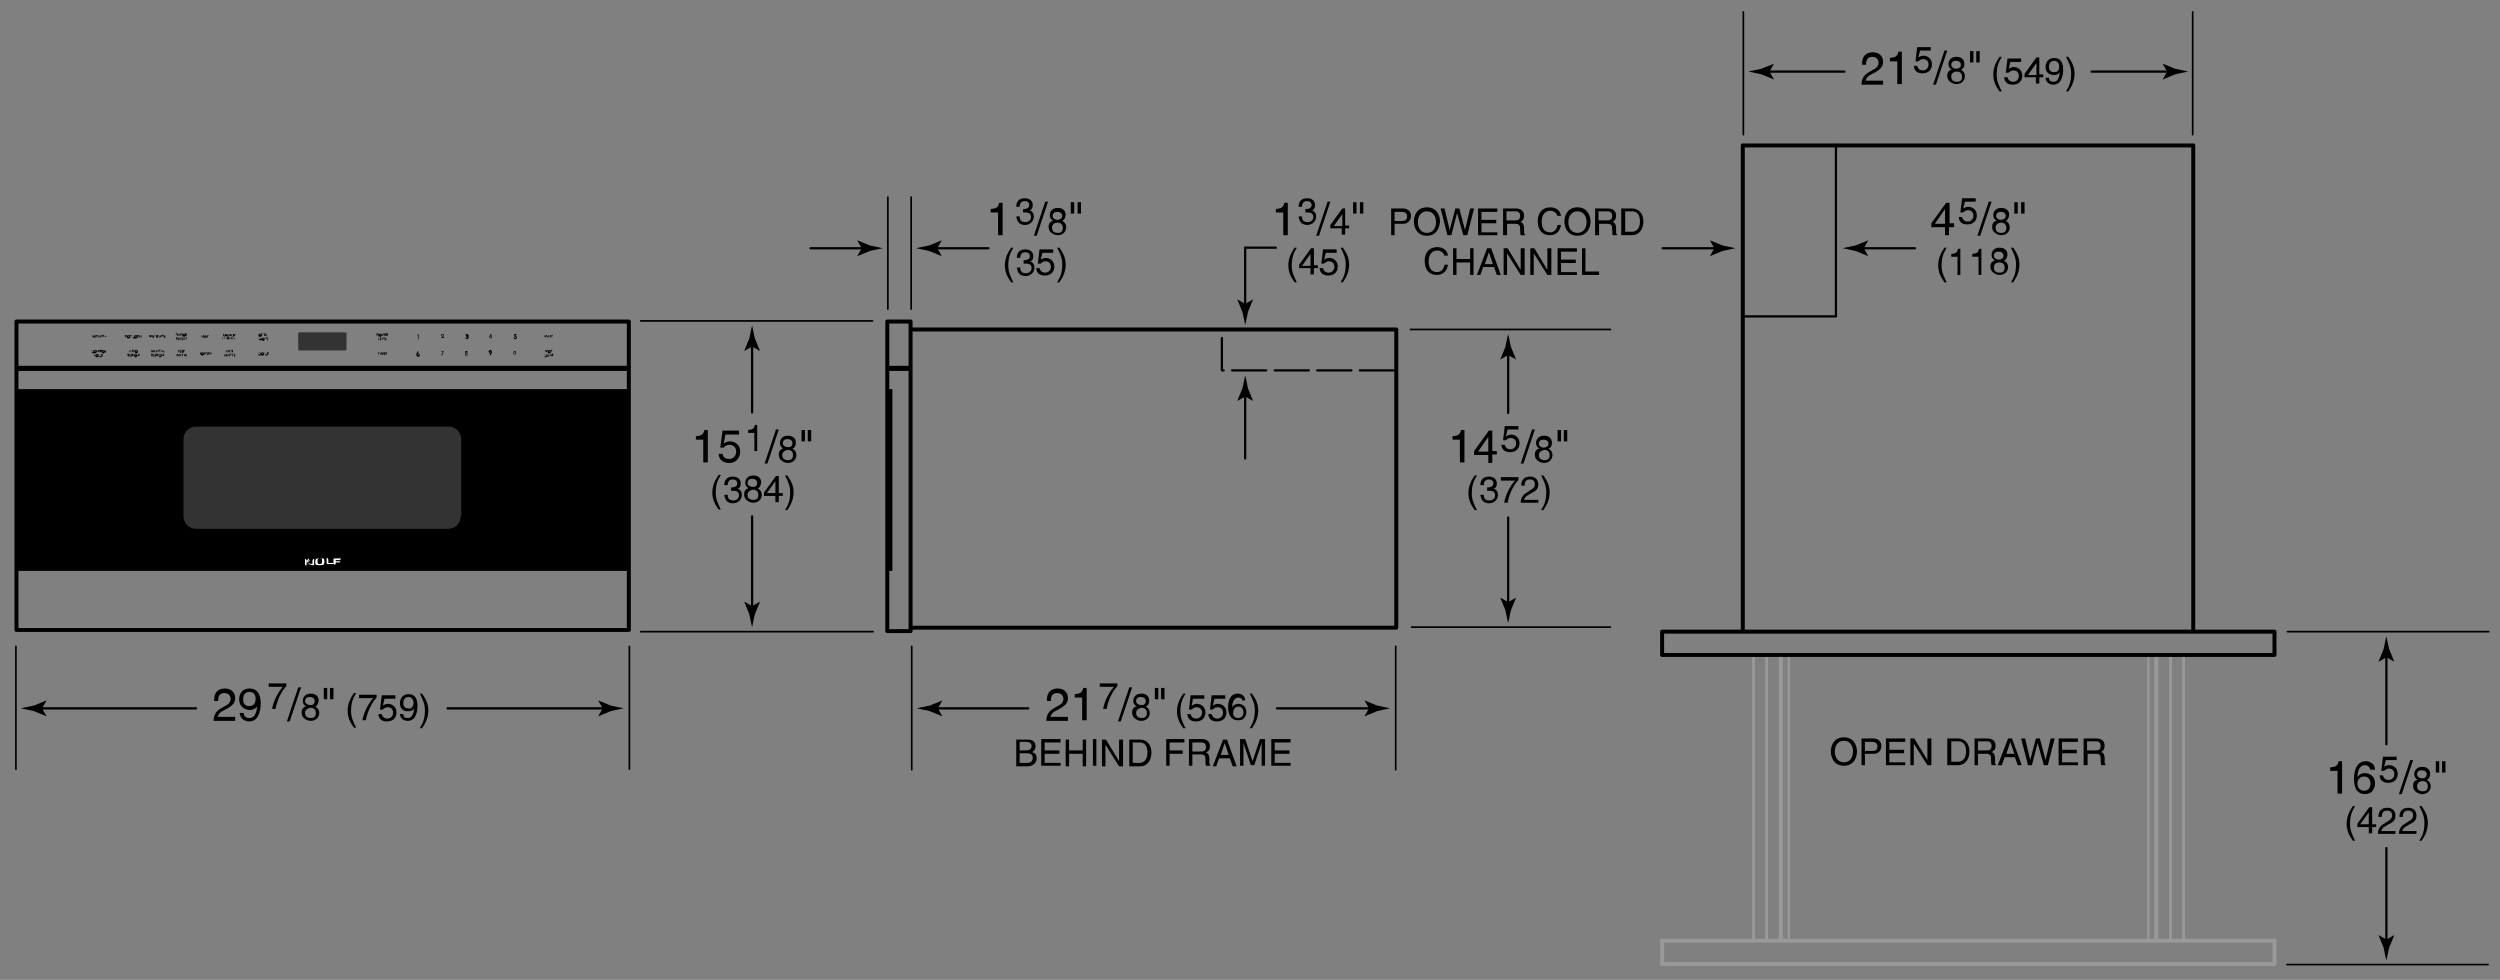 <svg version="1.1" id="Illus" xmlns="http://www.w3.org/2000/svg" x="0" y="0" width="440.1" height="172.5" xml:space="preserve" enable-background="new 0 0 440.1 172.5"><rect width="100%" height="100%" fill="#808080" stroke="none"/><style>.st0,.st1,.st2,.st3,.st4,.st5{fill:none;stroke:#999;stroke-width:.5;stroke-linecap:round;stroke-linejoin:round}.st1,.st2,.st3,.st4,.st5{stroke-width:.7}.st2,.st3,.st4,.st5{stroke-width:.4}.st3,.st4,.st5{stroke:#000}.st4,.st5{stroke-width:.3}.st5{stroke-width:.7}.st8{fill:#333}.st9{fill:#fff}.st10,.st11{stroke:#000;stroke-width:1.000000e-02;stroke-linejoin:round}.st11{fill-rule:evenodd;clip-rule:evenodd}</style><rect x="308.7" y="115.3" class="st0" width="2.3" height="50.3"/><line class="st1" x1="313.5" y1="165.4" x2="313.5" y2="115.3"/><line class="st2" x1="314.9" y1="115.3" x2="314.9" y2="165.2"/><rect x="382.1" y="115.3" class="st0" width="2.3" height="50.3"/><line class="st1" x1="379.6" y1="165.4" x2="379.6" y2="115.3"/><line class="st2" x1="378.2" y1="115.3" x2="378.2" y2="165.2"/><rect x="292.6" y="165.6" class="st1" width="107.8" height="4.1"/><path d="M165.1 124.7l.8-1.4-2.2.9c-.8.2-1.6.3-2.3.5.8.2 1.6.3 2.3.5l2.2.9-.8-1.4z"/><line class="st3" x1="181" y1="124.7" x2="164.6" y2="124.7"/><path d="M241 124.7l-.8-1.4 2.2.9c.8.2 1.6.3 2.3.5-.8.2-1.6.3-2.3.5l-2.2.9.8-1.4z"/><line class="st3" x1="224.8" y1="124.7" x2="241.5" y2="124.7"/><path d="M184.3 123.2c0-1.8 1.3-2 1.9-2 1 0 1.8.6 1.8 1.7 0 1-.7 1.4-1.5 1.9l-.6.3c-.8.4-.9.9-1 1.1h3.1v.7h-3.8c0-1.2.6-1.8 1.3-2.2l.7-.4c.6-.3 1-.6 1-1.3 0-.4-.3-1-1.1-1-1.1 0-1.1 1-1.1 1.4h-.7zM191.3 126.8h-.8v-4h-1.3v-.6c.9-.1 1.3-.2 1.5-1.1h.6v5.7zM193.5 120.3h3.2v.5c-.5.5-1.5 1.9-1.9 4h-.6c.2-1.3 1-2.9 1.9-3.9h-2.5v-.6zM197.3 127h-.5l2-6h.5l-2 6zM201.7 124.4c.6.3.7.8.7 1.1 0 .7-.5 1.4-1.5 1.4-.3 0-.7-.1-1.1-.4-.5-.4-.5-.9-.5-1.1 0-.6.3-.9.8-1.1-.4-.1-.6-.5-.6-.9 0-.5.3-1.3 1.4-1.3 1 0 1.4.6 1.4 1.2 0 .8-.4 1-.6 1.1zm-1.7 1.1c0 .4.2.9 1 .9.4 0 .9-.1.9-.9 0-.6-.4-.9-.9-.9-.7.1-1 .5-1 .9zm1.7-2.1c0-.3-.2-.7-.9-.7-.6 0-.8.4-.8.7 0 .4.4.7.8.7.6.1.9-.2.9-.7zM203.3 121.1h.6v2h-.6v-2zm1.1 0h.6v2h-.6v-2zM208.7 122.1c-.6 1-.9 1.7-.9 3.2 0 1.1.4 1.9.9 2.9h-.4c-.7-1-1.1-1.8-1.1-3 0-1.1.4-2.1 1.1-3.1h.4zM209.8 124.2c.2-.1.5-.3.9-.3.7 0 1.5.5 1.5 1.5 0 .5-.2 1.6-1.7 1.6-.6 0-1.4-.2-1.5-1.3h.6c.1.5.5.8 1 .8.6 0 1-.5 1-1 0-.7-.4-1-1-1-.3 0-.6.2-.8.4h-.5l.3-2.5h2.4v.6h-2l-.2 1.2zM213.5 124.2c.2-.1.5-.3.9-.3.7 0 1.5.5 1.5 1.5 0 .5-.2 1.6-1.7 1.6-.6 0-1.4-.2-1.5-1.3h.6c.1.5.5.8 1 .8.6 0 1-.5 1-1 0-.7-.4-1-1-1-.3 0-.6.2-.8.4h-.5l.3-2.5h2.4v.6h-1.9l-.3 1.2zM218.8 123.5c-.1-.4-.3-.7-.8-.7-.9 0-1.1 1.2-1.1 1.7.1-.2.5-.6 1.1-.6.6 0 1.4.4 1.4 1.4 0 .5-.1.8-.4 1.1-.2.3-.5.4-1.2.4-.4 0-.9-.2-1.2-.7-.3-.4-.4-1-.4-1.6 0-1 .3-2.4 1.7-2.4.5 0 1.3.3 1.3 1.2h-.4zm-.8 2.9c.5 0 .9-.4.9-1 0-.4-.2-1-.9-1-.6 0-.9.5-.9 1-.1.5.2 1 .9 1zM220 128.2c.6-1 .9-1.7.9-3.2 0-1.1-.4-1.9-.9-2.9h.4c.7 1 1.1 1.8 1.1 3 0 1.1-.4 2.1-1.1 3.1h-.4zM178.9 130.2h2.1c.9 0 1.3.5 1.3 1.2 0 .3-.1.7-.6 1 .3.1.8.3.8 1.1 0 .7-.6 1.4-1.6 1.4h-2v-4.7zm.6 1.9h1.1c.6 0 1-.2 1-.8 0-.4-.3-.7-1-.7h-1.1v1.5zm0 2.2h1.3c.7 0 1-.3 1-.9 0-.7-.6-.8-1.1-.8h-1.2v1.7zM186.7 134.8h-3.4v-4.7h3.4v.6h-2.8v1.4h2.6v.6h-2.6v1.6h2.8v.5zM190.6 130.2h.6v4.7h-.6v-2.2h-2.4v2.2h-.6v-4.7h.6v1.9h2.4v-1.9zM193 134.8h-.6v-4.7h.6v4.7zM197.1 130.2h.6v4.7h-.7l-2.4-3.8v3.8h-.6v-4.7h.7l2.3 3.8v-3.8zM198.8 130.2h1.9c1.2 0 2 .9 2 2.3 0 1-.5 2.4-2 2.4h-1.9v-4.7zm.6 4.1h1.2c.8 0 1.4-.6 1.4-1.8s-.5-1.8-1.4-1.8h-1.2v3.6zM205.9 134.8h-.6v-4.7h3.2v.6h-2.6v1.4h2.3v.6h-2.3v2.1zM209.9 134.8h-.6v-4.7h2.2c.8 0 1.5.3 1.5 1.3 0 .7-.4.9-.7 1.1.3.1.5.2.6.9v.8c0 .3 0 .4.2.5v.1h-.8c-.1-.3-.1-1-.1-1.2 0-.4-.1-.8-.8-.8h-1.5v2zm0-2.5h1.5c.5 0 .9-.1.9-.8 0-.7-.5-.8-.8-.8h-1.6v1.6zM214.6 133.5l-.5 1.4h-.6l1.8-4.7h.7l1.7 4.7h-.7l-.5-1.4h-1.9zm1.7-.6l-.7-2.1-.7 2.1h1.4zM222.1 134.8V132v-1.2l-1.3 3.9h-.6l-1.3-3.9v4h-.6v-4.7h.9l1.3 3.9 1.3-3.9h.9v4.7h-.6zM227.2 134.8h-3.4v-4.7h3.4v.6h-2.8v1.4h2.6v.6h-2.6v1.6h2.8v.5z"/><line class="st4" x1="160.5" y1="113.8" x2="160.5" y2="135.5"/><line class="st4" x1="245.7" y1="113.8" x2="245.7" y2="135.5"/><path d="M132.4 106.7l-1.4-.8.9 2.2c.2.8.3 1.6.5 2.3.2-.8.3-1.6.5-2.3l.9-2.2-1.4.8z"/><line class="st3" x1="132.4" y1="90.9" x2="132.4" y2="107.2"/><path d="M132.4 61l-1.4.8.9-2.2c.2-.8.3-1.6.5-2.3.2.8.3 1.6.5 2.3l.9 2.2-1.4-.8z"/><line class="st3" x1="132.4" y1="72.6" x2="132.4" y2="60.5"/><path d="M124.6 81.4h-.8v-4h-1.3v-.6c.9-.1 1.3-.2 1.5-1.1h.6v5.7zM127.4 78.1c.2-.2.6-.4 1.1-.4.9 0 1.8.6 1.8 1.8 0 .6-.3 2-2 2-.7 0-1.7-.3-1.8-1.6h.7c.1.7.6.9 1.2.9.7 0 1.2-.6 1.2-1.3 0-.8-.6-1.2-1.2-1.2-.4 0-.8.2-1 .5h-.6l.4-3h2.9v.7h-2.4l-.3 1.6zM133.4 79.4h-.6v-3.2h-1.1v-.5c.7-.1 1-.1 1.2-.9h.4v4.6zM135.1 81.6h-.5l2-6h.5l-2 6zM139.5 79c.6.3.7.8.7 1.1 0 .7-.5 1.4-1.5 1.4-.3 0-.7-.1-1.1-.4-.5-.4-.5-.9-.5-1.1 0-.6.3-.9.8-1.1-.4-.1-.6-.5-.6-.9 0-.5.3-1.3 1.4-1.3 1 0 1.4.6 1.4 1.2 0 .8-.4 1-.6 1.1zm-1.8 1.1c0 .4.2.9 1 .9.4 0 .9-.1.9-.9 0-.6-.4-.9-.9-.9-.7.1-1 .5-1 .9zm1.8-2.1c0-.3-.2-.7-.9-.7-.6 0-.8.4-.8.7 0 .4.4.7.8.7.6.1.9-.2.9-.7zM141.1 75.7h.6v2h-.6v-2zm1.1 0h.6v2h-.6v-2zM126.9 83.6c-.6 1-.9 1.7-.9 3.2 0 1.1.4 1.9.9 2.9h-.4c-.7-1-1.1-1.8-1.1-3 0-1.1.4-2.1 1.1-3.1h.4zM128.6 85.8h.3c.4 0 .9-.2.9-.7 0-.3-.2-.7-.8-.7-.8 0-.9.7-.9 1h-.6c0-.7.3-1.5 1.5-1.5.9 0 1.4.5 1.4 1.2 0 .6-.3.9-.6.9.4.1.8.5.8 1.1 0 .7-.5 1.5-1.6 1.5-.3 0-.6-.1-.8-.2-.5-.3-.6-.8-.7-1.3h.6c0 .4.1 1 1 1 .6 0 1-.4 1-.9 0-.8-.7-.8-1.1-.8h-.3v-.6zM133.4 86c.6.3.7.8.7 1.1 0 .7-.5 1.4-1.5 1.4-.3 0-.7-.1-1.1-.4-.5-.4-.5-.9-.5-1.1 0-.6.3-.9.8-1.1-.4-.1-.6-.5-.6-.9 0-.5.3-1.3 1.4-1.3 1 0 1.4.6 1.4 1.2-.1.8-.4 1-.6 1.1zm-1.8 1.1c0 .4.2.9 1 .9.4 0 .9-.1.9-.9 0-.6-.4-.9-.9-.9-.7.1-1 .5-1 .9zm1.7-2.1c0-.3-.2-.7-.9-.7-.6 0-.8.4-.8.7 0 .4.4.7.8.7.6.1.9-.2.9-.7zM137.1 87.3v1.1h-.6v-1.1h-2v-.6l2.1-2.9h.5v3h.7v.5h-.7zm-2.1-.5h1.5v-2.1l-1.5 2.1zM138.2 89.8c.6-1 .9-1.7.9-3.2 0-1.1-.4-1.9-.9-2.9h.4c.7 1 1.1 1.8 1.1 3 0 1.1-.4 2.1-1.1 3.1h-.4z"/><line class="st4" x1="112.8" y1="56.5" x2="153.6" y2="56.5"/><g><path d="M311.5 12.6l.8-1.4-2.2.9c-.8.2-1.6.3-2.3.5.8.2 1.6.3 2.3.5l2.2.9-.8-1.4z"/><line class="st3" x1="324.7" y1="12.6" x2="311" y2="12.6"/><g><path d="M381.5 12.6l-.8-1.4 2.2.9c.8.2 1.6.3 2.3.5-.8.2-1.6.3-2.3.5l-2.2.9.8-1.4z"/><line class="st3" x1="368.2" y1="12.6" x2="382" y2="12.6"/></g></g><g><path d="M327.8 11.2c0-1.8 1.3-2 1.9-2 1 0 1.8.6 1.8 1.7 0 1-.7 1.4-1.5 1.9l-.6.3c-.8.4-.9.9-1 1.1h3.1v.7h-3.8c0-1.2.6-1.8 1.3-2.2l.7-.4c.6-.3 1-.6 1-1.3 0-.4-.3-1-1.1-1-1.1 0-1.1 1-1.1 1.4h-.7zM334.8 14.8h-.8v-4h-1.3v-.6c.9-.1 1.3-.2 1.5-1.1h.6v5.7zM337.7 10.1c.2-.1.5-.3.9-.3.7 0 1.5.5 1.5 1.5 0 .5-.2 1.6-1.7 1.6-.6 0-1.4-.2-1.5-1.3h.6c.1.5.5.8 1 .8.6 0 1-.5 1-1 0-.7-.4-1-1-1-.3 0-.6.2-.8.4h-.5l.3-2.5h2.4v.6H338l-.3 1.2zM340.8 14.9h-.5l2-6h.5l-2 6zM345.2 12.3c.6.3.7.8.7 1.1 0 .7-.5 1.4-1.5 1.4-.3 0-.7-.1-1.1-.4-.5-.4-.5-.9-.5-1.1 0-.6.3-.9.8-1.1-.4-.1-.6-.5-.6-.9 0-.5.3-1.3 1.4-1.3 1 0 1.4.6 1.4 1.2 0 .8-.4 1-.6 1.1zm-1.7 1.2c0 .4.2.9 1 .9.4 0 .9-.1.9-.9 0-.6-.4-.9-.9-.9-.7 0-1 .4-1 .9zm1.7-2.1c0-.3-.2-.7-.9-.7-.6 0-.8.4-.8.7 0 .4.4.7.8.7.6 0 .9-.3.9-.7zM346.8 9h.6v2h-.6V9zm1.1 0h.6v2h-.6V9zM352.4 10c-.6 1-.9 1.7-.9 3.2 0 1.1.4 1.9.9 2.9h-.4c-.7-1-1.1-1.8-1.1-3 0-1.1.4-2.1 1.1-3.1h.4zM353.6 12.1c.2-.1.5-.3.9-.3.7 0 1.5.5 1.5 1.5 0 .5-.2 1.6-1.7 1.6-.6 0-1.4-.2-1.5-1.3h.6c.1.5.5.8 1 .8.6 0 1-.5 1-1 0-.7-.4-1-1-1-.3 0-.6.2-.8.4h-.5l.3-2.5h2.4v.6h-1.9l-.3 1.2zM359 13.6v1.1h-.6v-1.1h-2V13l2.1-2.9h.5v3h.7v.5h-.7zm-2-.4h1.5v-2.1l-1.5 2.1zM360.1 11.8c0-.8.5-1.6 1.5-1.6 1.5 0 1.6 1.4 1.6 2.1 0 .5-.1 2.6-1.7 2.6-1.1 0-1.4-.8-1.4-1.2h.6c0 .5.3.7.8.7.6 0 1-.5 1.1-1.7-.2.4-.6.5-1 .5-.9 0-1.5-.5-1.5-1.4zm2.4-.1c0-.5-.3-1-.9-1-.5 0-.9.4-.9 1 0 .9.5 1 .9 1s.9-.1.9-1zM363.7 16.1c.6-1 .9-1.7.9-3.2 0-1.1-.4-1.9-.9-2.9h.4c.7 1 1.1 1.8 1.1 3 0 1.1-.4 2.1-1.1 3.1h-.4z"/></g><line class="st4" x1="306.9" y1="2.1" x2="306.9" y2="23.7"/><line class="st4" x1="386" y1="2.1" x2="386" y2="23.7"/><line class="st4" x1="112.8" y1="111.2" x2="153.7" y2="111.2"/><polyline class="st5" points="160.7,58 245.8,58 245.8,110.5 160.6,110.5"/><polyline points="245.4,65.2 215.1,65.2 215.1,58.2" style="fill:none;stroke:#000;stroke-width:.4;stroke-linecap:round;stroke-linejoin:round;stroke-dasharray:6,1.5"/><g><path d="M245.5 41.4h-.6v-4.7h2.1c.9 0 1.4.6 1.4 1.3 0 .6-.4 1.4-1.4 1.4h-1.5v2zm0-2.5h1.3c.6 0 .9-.2.9-.8 0-.6-.4-.8-.9-.8h-1.3v1.6zM251.2 41.5c-1.7 0-2.3-1.4-2.3-2.5 0-1 .5-2.5 2.3-2.5 1.7 0 2.3 1.4 2.3 2.5-.1 1.1-.6 2.5-2.3 2.5zm0-4.3c-1 0-1.6.8-1.6 1.9s.6 1.9 1.6 1.9 1.6-.8 1.6-1.9-.6-1.9-1.6-1.9zM255.5 41.4h-.7l-1.2-4.7h.7l.9 3.8 1-3.8h.7l1 3.8.9-3.8h.7l-1.2 4.7h-.7l-1.1-3.9-1 3.9zM263.6 41.4h-3.4v-4.7h3.4v.6h-2.8v1.4h2.6v.6h-2.6v1.6h2.8v.5zM265.2 41.4h-.6v-4.7h2.2c.8 0 1.5.3 1.5 1.3 0 .7-.4.9-.6 1.1.3.1.5.2.6.9v.8c0 .3 0 .4.2.5v.1h-.8c-.1-.3-.1-1-.1-1.2 0-.4-.1-.8-.8-.8h-1.5v2zm0-2.6h1.5c.5 0 .9-.1.9-.8 0-.7-.5-.8-.8-.8h-1.6v1.6zM274.2 38.1c-.2-.8-.9-1-1.3-1-.8 0-1.5.6-1.5 1.9 0 1.1.4 1.9 1.5 1.9.4 0 1.1-.2 1.3-1.3h.6c-.3 1.8-1.7 1.8-2 1.8-1.1 0-2.1-.7-2.1-2.5 0-1.4.8-2.4 2.2-2.4 1.2 0 1.8.7 1.9 1.5h-.6zM277.7 41.5c-1.7 0-2.3-1.4-2.3-2.5 0-1 .5-2.5 2.3-2.5 1.7 0 2.3 1.4 2.3 2.5s-.6 2.5-2.3 2.5zm0-4.3c-1 0-1.6.8-1.6 1.9s.6 1.9 1.6 1.9 1.6-.8 1.6-1.9-.6-1.9-1.6-1.9zM281.4 41.4h-.6v-4.7h2.2c.8 0 1.5.3 1.5 1.3 0 .7-.4.9-.6 1.1.3.1.5.2.6.9v.8c0 .3 0 .4.2.5v.1h-.8c-.1-.3-.1-1-.1-1.2 0-.4-.1-.8-.8-.8h-1.5v2zm0-2.6h1.5c.5 0 .9-.1.9-.8 0-.7-.5-.8-.8-.8h-1.6v1.6zM285.4 36.7h1.9c1.2 0 2 .9 2 2.3 0 1-.5 2.4-2 2.4h-1.9v-4.7zm.7 4.1h1.2c.8 0 1.4-.6 1.4-1.8 0-1.2-.5-1.8-1.4-1.8h-1.2v3.6zM254.3 45.1c-.2-.8-.9-1-1.3-1-.8 0-1.5.6-1.5 1.9 0 1.1.4 1.9 1.5 1.9.4 0 1.1-.2 1.3-1.3h.6c-.3 1.8-1.7 1.8-2 1.8-1.1 0-2.1-.7-2.1-2.5 0-1.4.8-2.4 2.2-2.4 1.2 0 1.8.7 1.9 1.5h-.6zM258.8 43.7h.6v4.7h-.6v-2.2h-2.4v2.2h-.6v-4.7h.6v1.9h2.4v-1.9zM261.1 47l-.5 1.4h-.6l1.8-4.7h.7l1.7 4.7h-.7L263 47h-1.9zm1.7-.5l-.7-2.1-.7 2.1h1.4zM267.8 43.7h.6v4.7h-.7l-2.4-3.8v3.8h-.6v-4.7h.7l2.3 3.8v-3.8zM272.5 43.7h.6v4.7h-.7l-2.4-3.8v3.8h-.6v-4.7h.7l2.3 3.8v-3.8zM277.6 48.4h-3.4v-4.7h3.4v.6h-2.8v1.4h2.6v.6h-2.6v1.6h2.8v.5zM279.1 47.8h2.4v.6h-3v-4.7h.6v4.1z"/></g><g><path d="M151.7 43.7l-.8-1.4 2.2.9c.8.2 1.6.3 2.3.5-.8.2-1.6.3-2.3.5l-2.2.9.8-1.4z"/><line class="st3" x1="142.7" y1="43.7" x2="152.2" y2="43.7"/></g><line class="st4" x1="156.3" y1="34.7" x2="156.3" y2="54.4"/><g><path d="M165 43.7l.8-1.4-2.2.9c-.8.2-1.6.3-2.3.5.8.2 1.6.3 2.3.5l2.2.9-.8-1.4z"/><line class="st3" x1="174" y1="43.7" x2="164.5" y2="43.7"/></g><line class="st4" x1="160.4" y1="34.7" x2="160.4" y2="54.4"/><g><path d="M219.2 53.5l1.4-.8-.9 2.2c-.2.8-.3 1.6-.5 2.3-.2-.8-.3-1.6-.5-2.3l-.9-2.2 1.4.8z"/><polyline class="st3" points="219.2,54 219.2,43.6 224.6,43.6"/></g><g><path d="M219.2 69.8l1.4.8-.9-2.2c-.2-.8-.3-1.6-.5-2.3-.2.8-.3 1.6-.5 2.3l-.9 2.2 1.4-.8z"/><line class="st3" x1="219.2" y1="80.7" x2="219.2" y2="69.3"/></g><g><path d="M301.8 43.7l-.8-1.4 2.2.9c.8.2 1.6.3 2.3.5-.8.2-1.6.3-2.3.5l-2.2.9.8-1.4z"/><line class="st3" x1="292.7" y1="43.7" x2="302.3" y2="43.7"/></g><g><path d="M328.1 43.7l.8-1.4-2.2.9c-.8.2-1.6.3-2.3.5.8.2 1.6.3 2.3.5l2.2.9-.8-1.4z"/><line class="st3" x1="337.1" y1="43.7" x2="327.6" y2="43.7"/></g><g><path d="M176.5 41.4h-.8v-4h-1.3v-.6c.9-.1 1.3-.2 1.5-1.1h.6v5.7zM180 36.8h.3c.4 0 .9-.2.9-.7 0-.3-.2-.7-.8-.7-.8 0-.9.7-.9 1h-.6c0-.7.3-1.5 1.5-1.5.9 0 1.4.5 1.4 1.2 0 .6-.3.9-.6.9.4.1.8.5.8 1.1 0 .7-.5 1.5-1.6 1.5-.3 0-.6-.1-.8-.2-.5-.3-.6-.8-.7-1.3h.6c0 .4.1 1 1 1 .6 0 1-.4 1-.9 0-.8-.7-.8-1.1-.8h-.3v-.6zM182.5 41.5h-.5l2-6h.5l-2 6zM187 38.9c.6.3.7.8.7 1.1 0 .7-.5 1.4-1.5 1.4-.3 0-.7-.1-1.1-.4-.5-.4-.5-.9-.5-1.1 0-.6.3-.9.8-1.1-.4-.1-.6-.5-.6-.9 0-.5.3-1.3 1.4-1.3 1 0 1.4.6 1.4 1.2-.1.8-.4 1-.6 1.1zm-1.8 1.2c0 .4.2.9 1 .9.4 0 .9-.1.9-.9 0-.6-.4-.9-.9-.9-.7 0-1 .4-1 .9zM187 38c0-.3-.2-.7-.9-.7-.6 0-.8.4-.8.7 0 .4.4.7.8.7.5 0 .9-.3.9-.7zM188.5 35.6h.6v2h-.6v-2zm1.2 0h.6v2h-.6v-2zM178.4 43.6c-.6 1-.9 1.7-.9 3.2 0 1.1.4 1.9.9 2.9h-.4c-.7-1-1.1-1.8-1.1-3 0-1.1.4-2.1 1.1-3.1h.4zM180.1 45.8h.3c.4 0 .9-.2.9-.7 0-.3-.2-.7-.8-.7-.8 0-.9.7-.9 1h-.6c0-.7.3-1.5 1.5-1.5.9 0 1.4.5 1.4 1.2 0 .6-.3.9-.6.9.4.1.8.5.8 1.1 0 .7-.5 1.5-1.6 1.5-.3 0-.6-.1-.8-.2-.5-.3-.6-.8-.7-1.3h.6c0 .4.1 1 1 1 .6 0 1-.4 1-.9 0-.8-.7-.8-1.1-.8h-.3v-.6zM183.2 45.7c.2-.1.5-.3.9-.3.7 0 1.5.5 1.5 1.5 0 .5-.2 1.6-1.7 1.6-.6 0-1.4-.2-1.5-1.3h.6c.1.5.5.8 1 .8.6 0 1-.5 1-1 0-.7-.4-1-1-1-.3 0-.6.2-.8.4h-.5l.3-2.5h2.4v.6h-1.9l-.3 1.2zM186.1 49.7c.6-1 .9-1.7.9-3.2 0-1.1-.4-1.9-.9-2.9h.4c.7 1 1.1 1.8 1.1 3 0 1.1-.4 2.1-1.1 3.1h-.4z"/></g><g><path d="M343.1 40v1.4h-.7V40H340v-.7l2.6-3.6h.6v3.6h.8v.7h-.9zm-2.5-.6h1.8v-2.6l-1.8 2.6zM345.6 36.7c.2-.1.5-.3.9-.3.7 0 1.5.5 1.5 1.5 0 .5-.2 1.6-1.7 1.6-.6 0-1.4-.2-1.5-1.3h.6c.1.5.5.8 1 .8.6 0 1-.5 1-1 0-.7-.4-1-1-1-.3 0-.6.2-.8.4h-.5l.3-2.5h2.4v.6h-1.9l-.3 1.2zM348.6 41.5h-.5l2-6h.5l-2 6zM353.1 38.9c.6.3.7.8.7 1.1 0 .7-.5 1.4-1.5 1.4-.3 0-.7-.1-1.1-.4-.5-.4-.5-.9-.5-1.1 0-.6.3-.9.8-1.1-.4-.1-.6-.5-.6-.9 0-.5.3-1.3 1.4-1.3 1 0 1.4.6 1.4 1.2-.1.8-.4 1-.6 1.1zm-1.8 1.2c0 .4.2.9 1 .9.4 0 .9-.1.9-.9 0-.6-.4-.9-.9-.9-.7 0-1 .4-1 .9zm1.8-2.1c0-.3-.2-.7-.9-.7-.6 0-.8.4-.8.7 0 .4.4.7.8.7.5 0 .9-.3.9-.7zM354.6 35.6h.6v2h-.6v-2zm1.2 0h.6v2h-.6v-2zM342.7 43.6c-.6 1-.9 1.7-.9 3.2 0 1.1.4 1.9.9 2.9h-.4c-.7-1-1.1-1.8-1.1-3 0-1.1.4-2.1 1.1-3.1h.4zM345.2 48.4h-.6v-3.2h-1.1v-.5c.7-.1 1-.1 1.2-.9h.4v4.6zM348.9 48.4h-.6v-3.2h-1.1v-.5c.7-.1 1-.1 1.2-.9h.4v4.6zM352.8 45.9c.6.3.7.8.7 1.1 0 .7-.5 1.4-1.5 1.4-.3 0-.7-.1-1.1-.4-.5-.4-.5-.9-.5-1.1 0-.6.3-.9.8-1.1-.4-.1-.6-.5-.6-.9 0-.5.3-1.3 1.4-1.3 1 0 1.4.6 1.4 1.2-.1.8-.4 1-.6 1.1zm-1.8 1.2c0 .4.2.9 1 .9.4 0 .9-.1.9-.9 0-.6-.4-.9-.9-.9-.7 0-1 .4-1 .9zm1.7-2.1c0-.3-.2-.7-.9-.7-.6 0-.8.4-.8.7 0 .4.4.7.8.7.6 0 .9-.3.9-.7zM354 49.7c.6-1 .9-1.7.9-3.2 0-1.1-.4-1.9-.9-2.9h.4c.7 1 1.1 1.8 1.1 3 0 1.1-.4 2.1-1.1 3.1h-.4z"/></g><g><path d="M226.7 41.4h-.8v-4h-1.3v-.6c.9-.1 1.3-.2 1.5-1.1h.6v5.7zM229.7 36.8h.3c.4 0 .9-.2.9-.7 0-.3-.2-.7-.8-.7-.8 0-.9.7-.9 1h-.6c0-.7.3-1.5 1.5-1.5.9 0 1.4.5 1.4 1.2 0 .6-.3.9-.6.9.4.1.8.5.8 1.1 0 .7-.5 1.5-1.6 1.5-.3 0-.6-.1-.8-.2-.5-.3-.6-.8-.7-1.3h.6c0 .4.1 1 1 1 .6 0 1-.4 1-.9 0-.8-.7-.8-1.1-.8h-.3v-.6zM232.2 41.5h-.5l2-6h.5l-2 6zM236.8 40.2v1.1h-.6v-1.1h-2v-.6l2.1-2.9h.5v3h.7v.5h-.7zm-2-.4h1.5v-2.1l-1.5 2.1zM238.2 35.6h.6v2h-.6v-2zm1.2 0h.6v2h-.6v-2zM228.3 43.6c-.6 1-.9 1.7-.9 3.2 0 1.1.4 1.9.9 2.9h-.4c-.7-1-1.1-1.8-1.1-3 0-1.1.4-2.1 1.1-3.1h.4zM231.3 47.2v1.1h-.6v-1.1h-2v-.6l2.1-2.9h.5v3h.7v.5h-.7zm-2.1-.4h1.5v-2.1l-1.5 2.1zM233.1 45.7c.2-.1.5-.3.9-.3.7 0 1.5.5 1.5 1.5 0 .5-.2 1.6-1.7 1.6-.6 0-1.4-.2-1.5-1.3h.6c.1.5.5.8 1 .8.6 0 1-.5 1-1 0-.7-.4-1-1-1-.3 0-.6.2-.8.4h-.5l.3-2.5h2.4v.6h-1.9l-.3 1.2zM236 49.7c.6-1 .9-1.7.9-3.2 0-1.1-.4-1.9-.9-2.9h.4c.7 1 1.1 1.8 1.1 3 0 1.1-.4 2.1-1.1 3.1h-.4z"/></g><g><path d="M265.5 106l-1.4-.8.9 2.2c.2.8.3 1.6.5 2.3.2-.8.3-1.6.5-2.3l.9-2.2-1.4.8z"/><line class="st3" x1="265.5" y1="91.1" x2="265.5" y2="106.5"/><g><path d="M265.5 62.5l-1.4.8.9-2.2c.2-.8.3-1.6.5-2.3.2.8.3 1.6.5 2.3l.9 2.2-1.4-.8z"/><line class="st3" x1="265.5" y1="61.3" x2="265.5" y2="72.7"/></g></g><g><path d="M257.8 81.4h-.8v-4h-1.3v-.6c.9-.1 1.3-.2 1.5-1.1h.6v5.7zM262.7 80.1v1.4h-.7v-1.4h-2.5v-.7l2.6-3.6h.6v3.6h.8v.6h-.8zm-2.5-.6h1.8v-2.6l-1.8 2.6zM265.1 76.8c.2-.1.5-.3.9-.3.7 0 1.5.5 1.5 1.5 0 .5-.2 1.6-1.7 1.6-.6 0-1.4-.2-1.5-1.3h.6c.1.5.5.8 1 .8.6 0 1-.5 1-1 0-.7-.4-1-1-1-.3 0-.6.2-.8.4h-.5l.3-2.5h2.4v.6h-1.9l-.3 1.2zM268.2 81.6h-.5l2-6h.5l-2 6zM272.6 79c.6.3.7.8.7 1.1 0 .7-.5 1.4-1.5 1.4-.3 0-.7-.1-1.1-.4-.5-.4-.5-.9-.5-1.1 0-.6.3-.9.8-1.1-.4-.1-.6-.5-.6-.9 0-.5.3-1.3 1.4-1.3 1 0 1.4.6 1.4 1.2 0 .8-.4 1-.6 1.1zm-1.7 1.1c0 .4.2.9 1 .9.4 0 .9-.1.9-.9 0-.6-.4-.9-.9-.9-.7.1-1 .5-1 .9zm1.7-2c0-.3-.2-.7-.9-.7-.6 0-.8.4-.8.7 0 .4.4.7.8.7.6 0 .9-.3.9-.7zM274.2 75.7h.6v2h-.6v-2zm1.1 0h.6v2h-.6v-2zM260 83.7c-.6 1-.9 1.7-.9 3.2 0 1.1.4 1.9.9 2.9h-.4c-.7-1-1.1-1.8-1.1-3 0-1.1.4-2.1 1.1-3.1h.4zM261.7 85.8h.3c.4 0 .9-.2.9-.7 0-.3-.2-.7-.8-.7-.8 0-.9.7-.9 1h-.6c0-.7.3-1.5 1.5-1.5.9 0 1.4.5 1.4 1.2 0 .6-.3.9-.6.9.4.1.8.5.8 1.1 0 .7-.5 1.5-1.6 1.5-.3 0-.6-.1-.8-.2-.5-.3-.6-.8-.7-1.3h.6c0 .4.1 1 1 1 .6 0 1-.4 1-.9 0-.8-.7-.8-1.1-.8h-.3v-.6zM264.1 84h3.2v.5c-.5.5-1.5 1.9-1.9 4h-.6c.2-1.3 1-2.9 1.9-3.9h-2.5V84zM267.8 85.5c0-1.5 1.1-1.6 1.6-1.6.8 0 1.4.5 1.4 1.4 0 .8-.5 1.2-1.2 1.5l-.5.3c-.6.3-.8.7-.8.9h2.5v.5h-3.1c0-.9.5-1.5 1.1-1.8l.6-.4c.5-.3.8-.5.8-1.1 0-.4-.2-.8-.9-.8-.9 0-.9.8-.9 1.1h-.6zM271.3 89.8c.6-1 .9-1.7.9-3.2 0-1.1-.4-1.9-.9-2.9h.4c.7 1 1.1 1.8 1.1 3 0 1.1-.4 2.1-1.1 3.1h-.4z"/></g><line class="st4" x1="248.3" y1="58" x2="283.5" y2="58"/><line class="st4" x1="248.5" y1="110.4" x2="283.5" y2="110.4"/><polyline class="st3" points="323.2,25.5 323.2,55.7 307.1,55.7"/><g><rect x="3" y="68.5" width="107.6" height="32"/><rect x="3" y="64.4" width="107.6" height=".9"/><path class="st8" d="M61 61.5c0 .1-.1.2-.2.2h-8.1c-.1 0-.2-.1-.2-.2v-2.8c0-.1.1-.2.2-.2h8.1c.1 0 .2.1.2.2v2.8z"/><path class="st9" d="M54.2 99c-.1 0-.1-.1-.2-.2v-.2c0-.1.1-.1.1-.1v.1c0 .1.1 0 .1 0v-.2c0-.1.1-.1.1-.1s0 .1.1.2.1.2.1.2c0 .1-.1.1-.1.1v-.1c0-.1-.1-.1-.1-.1v.2c.1.2 0 .2-.1.2zM56.3 98.3c-.7 0-.8.1-.8.6s0 .6.8.6c.7 0 .8-.1.8-.6 0-.6 0-.6-.8-.6zm.3.9c-.1 0-.1.1-.3.1-.2 0-.3 0-.3-.1-.1 0-.1-.2-.1-.4s0-.3.1-.4c.1 0 .1-.1.3-.1.2 0 .3 0 .3.1.1 0 .1.2.1.4 0 .3 0 .4-.1.4zM57.8 99.2v-.6c0-.2-.1-.4-.3-.4v.9c0 .1.1.2.2.2h.9c.1 0 .1 0 .1-.1s0-.1-.1-.1h-.8z"/><path class="st9" d="M54.3 99.3c.1 0 .7.2.7.2h.2l.1-.1v-1c-.2 0-.3.1-.3.4v.5c-.1 0-.4-.1-.5-.1-.2 0-.4.1-.5.1v-.5c0-.2-.1-.4-.3-.4v1c0 .1 0 .1.1.1 0 0 .1.1.2 0-.4-.1.1-.2.3-.2zM58.7 98.5c0-.1.1-.2.2-.2H60c0 .2-.1.3-.3.3h-.6v.2h.7c.1 0 .1.1.1.1 0 .1 0 .1-.1.1h-.7v.2c0 .1-.1.2-.2.2s-.2-.1-.2-.2v-.7z"/><g><path class="st10" d="M66.4 58.7h.2v.2h-.1-.1v.2h-.1v-.4zm.1.1c.1 0 .1 0 0 0 .1 0 .1 0 0 0 .1 0 .1 0 0 0zM66.9 58.7c.1 0 .1 0 .2.1 0 0 .1.1.1.2s0 .1-.1.2c0 0-.1.1-.2.1s-.1 0-.2-.1c0 0-.1-.1-.1-.2v-.1s0-.1.1-.1l.2-.1zm0 0s0 .1 0 0l-.1.1v.1h.2v-.1c.1 0 .1 0-.1-.1.1.1.1 0 0 0zM67.2 58.7l.1.3.1-.3h.1l.1.3.1-.3h.1l-.1.4h-.1l-.1-.3-.1.3h-.1l-.1-.4z"/><path class="st10" d="M67.7 58.7h.3v.1l-.3-.1.1.2h.2v.1h-.2.2v.1h-.2v-.4zM68.1 58.7h.2v.2h-.1l.1.2h-.1l-.1-.2v.2H68v-.4zm0 .1c.1 0 .1 0 0 0 .1 0 .1 0 0 0 .1 0 .1 0 0 0 .1 0 .1 0 0 0 .1 0 .1 0 0 0zM66.6 59.4l.1.3h.1v.1h-.2v-.4zM66.9 59.4h.2v.1l-.2-.1.1.2h.1v.1H67v.1h.1v.1h-.2v-.5zM67.2 59.4l.2.3.1-.3h.1l-.2.4h-.1l-.1-.4zM67.6 59.4h.2v.1l-.2-.1.1.2h.2v.1h-.2v.1h.2v.1h-.2v-.5zM67.9 59.4l.1.3h.1v.1h-.2v-.4z"/><g><path class="st10" d="M66.6 62h.2v.1h-.1v.3h-.1V62zM66.9 62l.1.4h-.1V62zM67.1 62l.2.3.1-.3h.1l.1.4h-.1v-.3l-.1.3h-.1l-.1-.3v.3H67l.1-.4zM67.6 62h.2v.1l-.2-.1.1.2h.1v.1h-.1v.1h.1v.1h-.2V62zM67.9 62h.2v.2H68l.1.2H68v-.2.2h-.1V62zm.1.2c0-.1.1-.1 0 0 .1-.1 0-.1 0 0 0-.1 0-.1 0 0 0-.1 0-.1 0 0z"/></g><g><path class="st10" d="M73.5 58.9h.2v.8h-.1V59h-.2l.1-.1zM77.7 59.1h-.1c0-.1 0-.1.1-.2 0 0 .1-.1.2-.1h.1s.1 0 .1.1v.2c0 .1-.1.1-.1.2l-.1.1h.3v.1h-.5v-.1l.2-.2.1-.1V59v-.1h-.1l-.2.2c.1-.1 0 0 0 0zM82 59h-.1c0-.1 0-.1.1-.1 0 0 .1-.1.2-.1s.1 0 .2.1l.1.1v.1s0 .1-.1.1c0 0 .1 0 .1.1v.1c0 .1 0 .1-.1.2 0 0-.1.1-.2.1s-.1 0-.2-.1c0 0-.1-.1-.1-.2h.1v.1h.2v-.1-.1h-.1L82 59l.1.1V59H82c.1 0 0 0 0 0zM86.4 58.8h.1v.5h.1v.1h-.1v.2h-.1v-.2h-.3v-.1l.3-.5zm0 .5V59l-.2.3h.2zM90.5 58.8h.4v.2h-.2v.1c.1 0 .1 0 .2.1 0 0 .1.1.1.2s0 .1-.1.2c0 .1-.1.1-.2.1s-.1 0-.2-.1c0 0-.1-.1-.1-.2h.2v.1h.2v-.1-.1h-.2l-.1-.5zM96 59.1h-.1l.1.1h.1v.1H96h-.1l-.1-.1h.1s0 .1.1.1l-.1-.1v-.1-.1h.1c-.1 0 0 0 0 .1 0-.1 0 0 0 0zM96.1 59h.2v.1h-.1v.3h-.1V59zM96.5 59l.2.4h-.1v-.1h-.2v.1h-.1l.2-.4zm0 .1l-.1.1h.1v-.1zM96.8 59h.2v.2h-.1l.1.2-.1-.2v.2h-.1V59zm.1.2s.1 0 0 0c.1 0 .1 0 0 0 .1-.1.1-.1 0 0 .1-.1.1-.1 0 0 .1-.1 0-.1 0 0zM97.1 59h.2v.1h-.1v.3h-.1V59zM73.6 61.8l.1.1-.1.3c.1 0 .1 0 .2.1 0 0 .1.1.1.2s0 .1-.1.2c0 0-.1.1-.2.1s-.1 0-.2-.1c0 0-.1-.1-.1-.2v-.1-.1l.3-.5zm0 .5c-.1 0-.1 0 0 0-.1 0-.1.1-.1.1v.1h.2v-.1c0-.1 0-.1-.1-.1zM77.6 61.8h.5v.1l-.3.7-.1-.1.3-.6h-.3v-.1z"/><g><path class="st10" d="M82.2 62.2c.1 0 .1 0 0 0 .1.1.1.2.1.2v.1l-.1.1H82s-.1 0-.1-.1v-.1-.1s0-.1.1-.1l-.1-.1V62v-.1s0-.1.1-.1h.2s.1 0 .1.1v.1s0 .1-.1.2c.1-.1.1-.1 0 0zm-.1 0s-.1.1 0 0c-.1.1-.1.1-.1.2v.1h.2v-.1c0-.1 0-.1-.1-.2.1.1 0 0 0 0zm0-.3s-.1.1 0 0c-.1.1-.1.1 0 0l-.1.2h.2l-.1-.2c.1.1.1.1 0 0 0 .1 0 0 0 0z"/></g><g><path class="st10" d="M86.3 62.6l-.1-.1.1-.3c-.1 0-.1 0-.2-.1 0 0-.1-.1-.1-.2s0-.1.1-.2c0 0 .1-.1.2-.1s.1 0 .2.1c0 0 .1.1.1.2v.2l-.3.5zm0-.5s.1 0 0 0c.1 0 .1-.1.1-.1v-.1h-.1-.1v.1c0 .1 0 .1.1.1z"/></g><g><path class="st10" d="M90.6 61.8h.1l.1.1v.4c0 .1-.1.1-.1.1h-.2l-.1-.1v-.2c0-.1 0-.2.1-.3h.1zm0 .1s-.1.1 0 0c-.1 0-.1.1-.1.1v.4l.1.1s.1 0 .1-.1v-.2c0-.1 0-.2-.1-.3.1.1 0 0 0 0z"/></g><g><path class="st10" d="M96.1 61.7H96l.1.1h.1v.1h-.1-.1l-.1-.1h.1s0 .1.1.1l-.1-.1v-.1-.1h.1c-.1 0 0 0 0 .1zM96.2 61.6h.2v.1h-.1v.3h-.1v-.4zM96.7 61.6c.1 0 .1 0 .2.1 0 0 .1.1.1.2s0 .1-.1.2c0 0-.1.1-.2.1s-.1 0-.2-.1c0 0-.1-.1-.1-.2v-.1s0-.1.1-.1c.1-.1.1-.1.2-.1zm0 .1c-.1 0-.1 0 0 0l-.1.1v.1h.2v-.1l-.1-.1zM97 61.6h.2v.2h-.1-.1v.2-.4zm0 .2c.1 0 .1 0 0 0 .1 0 .1 0 0 0 .1 0 .1 0 0 0 .1-.1.1-.1 0 0 .1-.1.1-.1 0 0zM96.1 62.4h-.2-.1v.2l.1.1H96.2l.1.1-.1.1h-.1c-.1 0-.1 0-.2-.1 0 0-.1-.1-.1-.2v-.1s0-.1.1-.1h.1c0-.1 0-.1.1 0z"/><path class="st10" d="M96.2 62.3l.1.3h.1v.1h-.2v-.4zM96.4 62.3h.2v.1l-.2-.1.1.2h.1v.1h-.1v.1h.1v.1h-.2v-.5zM96.9 62.3l.2.4H97v-.1h-.2v.1h-.1l.2-.4zm0 .2l-.1.1h.2l-.1-.1zM97.2 62.3h.2v.2h-.1l.1.2h-.1l-.1-.2v.2h-.1v-.4zm.1.2s0-.1 0 0c0-.1 0-.1 0 0 0-.1 0-.1 0 0z"/></g></g><g><path class="st10" d="M45.7 62.1h-.2-.1v.2l.1.1H45.8l.1.1-.1.1h-.1c-.1 0-.1 0-.2-.1 0 0-.1-.1-.1-.2v-.1s0-.1.1-.1h.1c0-.1 0-.1.1 0-.1-.1 0-.1 0 0z"/><path class="st10" d="M45.8 62l.1.3h.1v.1h-.2V62z"/><path class="st10" d="M46.2 62c.1 0 .1 0 .2.1 0 0 .1.1.1.2s0 .1-.1.2c0 0-.1.1-.2.1s-.1 0-.2-.1c0 0-.1-.1-.1-.2v-.1s0-.1.1-.1c.1-.1.2-.1.2-.1zm0 .1l-.1.1v.1h.2v-.1c.1 0 0-.1-.1-.1.1 0 .1 0 0 0zM46.9 62.1h-.2-.1v.2l.1.1H47l.1.1-.1.1h-.1c-.1 0-.1 0-.2-.1 0 0-.1-.1-.1-.2v-.1s0-.1.1-.1h.1c0-.1 0-.1.1 0 0-.1 0-.1 0 0z"/><path class="st10" d="M47 62l.1.1.1-.1h.1l-.1.2.2.2h-.1l-.1-.2v.2H47V62z"/><g><path class="st10" d="M45.8 58.7c.1 0 .1 0 .2.1 0 0 .1.1.1.2s0 .1-.1.2c0 0-.1.1-.2.1s-.1 0-.2-.1c0 0-.1-.1-.1-.2v-.1s0-.1.1-.1c.1-.1.1-.1.2-.1zm0 0c-.1 0-.1.1 0 0l-.1.1s0 .1.1.1h.2v-.1c-.1 0-.1 0-.2-.1 0 .1 0 0 0 0z"/><path class="st10" d="M46 58.7h.2v.2h-.1-.1v.2-.4zm.1.1c.1 0 .1 0 0 0 .1 0 .1 0 0 0 .1 0 .1 0 0 0 .1 0 .1 0 0 0 .1 0 .1 0 0 0zM46.4 58.7h.2v.1l-.2-.1.1.2h.2v.1h-.2.2v.1h-.2v-.4z"/><path class="st10" d="M46.7 58.7l.3.3v-.3.4h-.1l-.2-.3v.3h-.1v-.4zM45.8 59.4h-.2-.1v.2l.1.1H45.9l.1.1-.1.1h-.1c-.1 0-.1 0-.2-.1 0 0-.1-.1-.1-.2v-.1s0-.1.1-.1h.2z"/><path class="st10" d="M45.9 59.4l.1.3h.1v.1h-.2v-.4z"/><path class="st10" d="M46.3 59.4c.1 0 .1 0 .2.1s.1.1.1.2 0 .1-.1.2-.1.1-.2.1-.1 0-.2-.1c0 0-.1-.1-.1-.2v-.1s0-.1.1-.1l.2-.1zm0 0s0 .1 0 0l-.1.1s0 .1.1.1h.2v-.1l-.2-.1c.1.1.1 0 0 0zM46.9 59.4h-.1l.1.1h.1v.1h-.1-.1l-.1-.1h.1s0 .1.1.1l-.1-.1v-.1-.1h.1c-.1.1-.1.1 0 .1-.1 0-.1 0 0 0z"/><path class="st10" d="M46.9 59.4h.2v.1l-.2-.1.1.2h.2v.1H47v.1h.2v.1H47v-.5z"/></g></g><g><path class="st10" d="M35.4 62.1h-.1l.1.1h.1v.1h-.1-.1l-.1-.1h.1s0 .1.1.1l-.1-.1v-.1-.1h.1c-.1 0-.1 0 0 .1-.1-.1-.1-.1 0 0z"/><path class="st10" d="M35.6 62c.1 0 .1 0 .2.1 0 0 .1.1.1.2s0 .1-.1.2c0 0-.1.1-.2.1s-.1 0-.2-.1c0 0-.1-.1-.1-.2v-.1s0-.1.1-.1l.2-.1zm0 .1l-.1.1v.1h.2v-.1c.1 0 .1-.1-.1-.1.1 0 .1 0 0 0z"/><path class="st10" d="M35.9 62h.2v.1l-.2-.1.1.2h.1v.1H36v.2h-.1V62zM36.2 62h.2v.1h-.1v.3h-.1V62zM36.5 62h.2v.1l-.2-.1.1.2h.1v.1h-.1v.1h.1v.1h-.2V62z"/><path class="st10" d="M36.8 62l.3.3V62h.1v.4H37l-.2-.3v.3h-.1V62zM31.3 61.6l.1.1.1-.1h.1l-.1.2.2.2h-.1l-.1-.2v.2h-.1v-.4z"/><path class="st10" d="M31.7 61.6h.2v.1l-.2-.1.1.2h.1v.1h-.1v.1h.1v.1h-.2v-.5zM32 61.6h.2v.1l-.2-.1.1.2h.2v.1h-.2v.1h.2v.1H32v-.5z"/><path class="st10" d="M32.3 61.6h.2v.2h-.1-.1v.2h-.1v-.4zm.1.2c.1 0 .1 0 0 0 .1-.1.1-.1 0 0 0-.1 0-.1 0 0zM31 62.3l.1.3.1-.3h.1l.1.3.1-.3h.1l-.1.4h-.1l-.1-.3-.1.3h-.1l-.1-.4z"/><path class="st10" d="M31.7 62.3l.2.4h-.1v-.1h-.2v.1h-.1l.2-.4zm0 .2l-.1.1h.1v-.1zM32 62.3h.2v.2h-.1l.1.2h-.1l-.1-.2v.2-.4zm.1.2s.1 0 0 0c.1 0 .1 0 0 0 .1 0 .1-.1 0 0 .1-.1.1-.1 0 0 .1-.1 0-.1 0 0zM32.4 62.3l.2.3.1-.3h.1l.1.4h-.1v-.3l-.1.3h-.1l-.1-.3v.3h-.1v-.4z"/><g><path class="st10" d="M26.6 61.6l.2.3.1-.3h.1l.1.4H27v-.3l-.1.3h-.1l-.1-.3v.3h-.1v-.4z"/><path class="st10" d="M27.2 61.6l.2.4h-.1v-.1h-.2v.1H27l.2-.4zm.1.2l-.1.1h.1v-.1zM27.5 61.6l.3.3v-.3h.1v.4h-.1l-.2-.3v.3h-.1v-.4zM28 61.6l.1.3v-.4h.1V61.8h-.1-.1v-.1-.1zM28.5 61.6l.2.4h-.1v-.1h-.2v.1h-.1l.2-.4zm0 .2l-.1.1h.1v-.1zM28.8 61.6l.1.3h.1v.1h-.2v-.4zM26.6 62.3h.2s.1 0 .1.1V62.7h-.1-.2v-.4zm.1.1v.3h.1v-.1-.1c0-.1 0-.1-.1-.1zM27 62.3h.2v.1l-.2-.1.1.2h.1v.1h-.1v.1h.1v.1H27v-.5zM27.3 62.3h.2v.1l-.2-.1.1.2h.1v.1h-.1v.2h-.1v-.5z"/><path class="st10" d="M27.6 62.3h.2v.2h-.1l.1.2h-.1l-.1-.2v.2h-.1v-.4zm.1.2c.1 0 .1 0 0 0 .1 0 .1 0 0 0 .1 0 .1-.1 0 0 .1-.1.1-.1 0 0 .1-.1 0-.1 0 0zM28.2 62.3c.1 0 .1 0 .2.1 0 0 .1.1.1.2s0 .1-.1.2c0 0-.1.1-.2.1s-.1 0-.2-.1c0 0-.1-.1-.1-.2v-.1s0-.1.1-.1c.1-.1.1-.1.2-.1zm0 .1c-.1 0-.1 0 0 0-.2.1-.2.1-.2.2 0 0 0 .1.1.1h.2v-.1c0-.1 0-.1-.1-.2zM28.7 62.4h-.1l.1.1h.1v.1h-.1-.1l-.1-.1h.1s0 .1.1.1l-.1-.1v-.1-.1h.1c-.1 0-.1 0 0 .1-.1 0-.1 0 0 0z"/><path class="st10" d="M28.7 62.3h.2v.1h-.1v.3h-.1v-.4z"/></g><g><path class="st10" d="M22.9 61.6l.2.4H23v-.1h-.2v.1h-.1l.2-.4zm0 .2l-.1.1h.2l-.1-.1zM23.2 61.6l.1.3v-.4h.1v.4h-.1-.1v-.1-.2zM23.5 61.6h.2v.1h-.1v.3h-.1v-.4zM24 61.6c.1 0 .1 0 .2.1 0 0 .1.1.1.2s0 .1-.1.2c0 0-.1.1-.2.1s-.1 0-.2-.1c0 0-.1-.1-.1-.2v-.1s0-.1.1-.1c.1-.1.2-.1.2-.1zm0 .1s-.1 0 0 0l-.1.1v.1h.2v-.1c.1 0 0 0-.1-.1.1 0 .1 0 0 0zM22.4 62.3h.2s.1 0 .1.1V62.7h-.1-.2v-.4zm0 .1v.3h.1v-.1-.1c0-.1 0-.1-.1-.1zM22.8 62.3h.2v.1l-.2-.1.1.2h.1v.1h-.1v.1h.1v.1h-.2v-.5zM23.1 62.3h.2v.1l-.2-.1.1.2h.1v.1h-.1v.2h-.1v-.5z"/><path class="st10" d="M23.3 62.3h.2v.2h-.1l.1.2h-.1l-.1-.2v.2h-.1v-.4zm.1.2c.1 0 .1 0 0 0 .1 0 .1 0 0 0 .1 0 .1-.1 0 0 .1-.1.1-.1 0 0 .1-.1.1-.1 0 0zM23.9 62.3c.1 0 .1 0 .2.1 0 0 .1.1.1.2s0 .1-.1.2c0 0-.1.1-.2.1s-.1 0-.2-.1c0 0-.1-.1-.1-.2v-.1s0-.1.1-.1c.1-.1.1-.1.2-.1zm0 .1c-.1 0-.1 0 0 0l-.1.1v.1h.2v-.1l-.1-.1c.1 0 0 0 0 0zM24.4 62.4h-.1l.1.1h.1v.1h-.1-.1l-.1-.1h.1s0 .1.1.1l-.1-.1v-.1-.1h.1c-.1 0-.1 0 0 .1z"/><path class="st10" d="M24.4 62.3h.2v.1h-.1v.3h-.1v-.4z"/></g><g><path class="st10" d="M16.4 61.7h-.2-.1v.2l.1.1H16.5l.1.1-.1.1h-.1c-.1 0-.1 0-.2-.1 0 0-.1-.1-.1-.2v-.1s0-.1.1-.1h.1c0-.1 0-.1.1 0z"/><path class="st10" d="M16.7 61.6c.1 0 .1 0 .2.1 0 0 .1.1.1.2s0 .1-.1.2c0 0-.1.1-.2.1s-.1 0-.2-.1c0 0-.1-.1-.1-.2v-.1s0-.1.1-.1c.1-.1.2-.1.2-.1zm0 .1s-.1 0 0 0l-.1.1s0 .1.1.1h.2v-.1c-.1 0-.1 0-.2-.1.1 0 0 0 0 0zM17 61.6l.3.3v-.3h.1v.4h-.1l-.2-.3v.3H17v-.4z"/><path class="st10" d="M17.4 61.6h.2v.1h-.1v.3h-.1v-.4z"/><path class="st10" d="M17.7 61.6h.2v.2h-.1l.1.2h-.1l-.1-.2v.2h-.1v-.4zm.1.2s0-.1 0 0c0-.1 0-.1 0 0 0-.1 0-.1 0 0zM18.2 61.6c.1 0 .1 0 .2.1 0 0 .1.1.1.2s0 .1-.1.2c0 0-.1.1-.2.1s-.1 0-.2-.1c0 0-.1-.1-.1-.2v-.1s0-.1.1-.1c.1-.1.2-.1.2-.1zm0 .1s-.1 0 0 0l-.1.1v.1h.2v-.1l-.1-.1c.1 0 0 0 0 0zM18.5 61.6l.1.3h.1v.1h-.2v-.4zM16.6 62.3l.1.3h.1v.1h-.2v-.4z"/><path class="st10" d="M17.1 62.3c.1 0 .1 0 .2.1 0 0 .1.1.1.2s0 .1-.1.2c0 0-.1.1-.2.1s-.1 0-.2-.1c0 0-.1-.1-.1-.2v-.1s0-.1.1-.1c.1-.1.1-.1.2-.1zm0 .1c-.1 0-.1 0 0 0l-.1.1v.1h.2v-.1l-.1-.1z"/><path class="st10" d="M17.7 62.4h-.2-.1v.2l.1.1H17.8l.1.1-.1.1h-.1c-.1 0-.1 0-.2-.1 0 0-.1-.1-.1-.2v-.1s0-.1.1-.1h.1c0-.1 0-.1.1 0z"/><path class="st10" d="M17.8 62.3l.1.1.1-.1h.1l-.1.2.2.2H18l-.1-.2v.2h-.1v-.4z"/></g><g><path class="st10" d="M39.9 61.6l.2.4H40v-.1h-.2v.1h-.1l.2-.4zm.1.2l-.1.1h.1v-.1zM40.2 61.6h.2s.1 0 .1.1V62h-.1-.2v-.4zm.1.1v.3h.1v-.1-.1c0-.1 0-.1-.1-.1zM40.7 61.6h.2s.1 0 .1.1V62h-.1-.2v-.4zm0 .1v.3h.1v-.1-.1c0-.1 0-.1-.1-.1zM39.5 62.3l.2.3.1-.3h.1l.1.4h-.1v-.3l-.1.3h-.1l-.1-.3v.3h-.1v-.4z"/><path class="st10" d="M39.9 62.3l.1.4h-.1v-.4zM40.1 62.3l.3.3v-.3h.1v.4h-.1l-.2-.3v.3h-.1v-.4zM40.5 62.3l.1.3v-.4h.1V62.5h-.1-.1v-.1-.1zM40.9 62.3h.2v.1H41v.3h-.1v-.4zM41.2 62.3h.2v.1l-.2-.1.1.2h.1v.1h-.1v.1h.1v.1h-.2v-.5z"/></g><g><path class="st10" d="M22.1 59h.2v.2h-.1-.1v.2H22V59zm.1.2c.1 0 .1 0 0 0 .1 0 .1 0 0 0 .1-.1.1-.1 0 0 0-.1 0-.1 0 0z"/><path class="st10" d="M22.6 59c.1 0 .1 0 .2.1 0 0 .1.1.1.2s0 .1-.1.2c0 0-.1.1-.2.1s-.1 0-.2-.1c0 0-.1-.1-.1-.2v-.1s0-.1.1-.1l.2-.1zm0 .1l-.1.1s0 .1.1.1h.2v-.1l-.2-.1c.1 0 .1 0 0 0z"/><path class="st10" d="M22.9 59h.2v.2H23h-.1v.2h-.1V59zm.1.2s.1 0 0 0c.1 0 .1 0 0 0 .1 0 .1 0 0 0 .1-.1.1-.1 0 0 .1-.1 0-.1 0 0zM23.6 59.1h-.2-.1v.2l.1.1H23.7l.1.1-.1.1h-.1c-.1 0-.1 0-.2-.1 0 0-.1-.1-.1-.2v-.1s0-.1.1-.1h.1c0-.1 0-.1.1 0 0-.1 0 0 0 0z"/><path class="st10" d="M23.9 59c.1 0 .1 0 .2.1 0 0 .1.1.1.2s0 .1-.1.2c0 0-.1.1-.2.1s-.1 0-.2-.1c0 0-.1-.1-.1-.2v-.1s0-.1.1-.1c.1-.1.2-.1.2-.1zm0 .1s-.1 0 0 0l-.1.1s0 .1.1.1h.2v-.1c-.1 0-.1 0-.2-.1.1 0 0 0 0 0z"/><path class="st10" d="M24.2 59h.2v.2h-.1l.1.2h-.1l-.1-.2v.2h-.1V59zm.1.2c.1 0 .1 0 0 0 .1-.1.1-.1 0 0 .1-.1.1-.1 0 0 0-.1 0-.1 0 0zM24.5 59l.3.3V59h.1v.4h-.1l-.2-.3v.3h-.1V59z"/></g><g><path class="st10" d="M16.4 59.1h-.1l.1.1h.1v.1h-.1-.1l-.1-.1h.1s0 .1.1.1l-.1-.1v-.1-.1h.1c-.1 0-.1 0 0 .1 0-.1 0 0 0 0zM16.5 59h.2v.1l-.2-.1.1.2h.1v.1h-.1v.1h.1v.1h-.2V59zM16.8 59h.2v.1h-.1v.3h-.1V59zM17 59h.2v.1h-.1v.3H17V59zM17.3 59l.1.4h-.1V59z"/><path class="st10" d="M17.4 59l.3.3V59h.1v.4h-.1l-.2-.3v.3h-.1V59zM18.3 59.1h-.2-.1v.2h.2v-.1h-.1v-.1h.2v.1s0 .1-.1.1h-.1-.1s-.1 0-.1-.1v-.1c0-.1 0-.1.1-.1 0 0 .1-.1.2-.1-.1.1 0 .1.1.2-.1-.1-.1 0 0 0zM18.6 59.1h-.1l.1.1h.1v.1h-.1-.1l-.1-.1h.1s0 .1.1.1l-.1-.1v-.1-.1h.1c-.1 0-.1 0 0 .1-.1-.1 0 0 0 0z"/></g><g><path class="st10" d="M26.3 59.4V59H26.6v.1h.1v.2h-.4zm.1-.3c0 .1.1.1 0 0 .1.1.1.1 0 0 .1 0 .1 0 0 0 .1 0 0 0 0 0zm0 .2v.1c.1 0 .1 0 0-.1l.1.1c0-.1 0-.1-.1-.1.1 0 .1 0 0 0zM26.7 59h.2v.1l-.2-.1.1.2h.2v.1h-.2v.1h.2v.1h-.2V59z"/><path class="st10" d="M26.9 59l.2.3.1-.3h.1l-.2.4H27l-.1-.4zM27.4 59h.2v.1l-.2-.1.1.2h.2v.1h-.2v.1h.2v.1h-.2V59z"/><path class="st10" d="M27.7 59h.2v.2h-.1l.1.2h-.1l-.1-.2v.2h-.1V59zm.1.2c.1 0 .1 0 0 0 .1-.1.1-.1 0 0 .1-.1 0-.1 0 0 0-.1 0-.1 0 0zM28.2 59l.2.4h-.1v-.1h-.2v.1H28l.2-.4zm0 .1l-.1.1h.1v-.1zM28.8 59.1h-.2-.1v.2h.2v-.1h-.1v-.1h.2v.1s0 .1-.1.1h-.1-.1s-.1 0-.1-.1v-.1c0-.1 0-.1.1-.1 0 0 .1-.1.2-.1 0 .1 0 .1.1.2 0-.1 0 0 0 0zM28.9 59h.2v.1l-.2-.1.1.2h.1v.1H29v.1h.1v.1h-.2V59z"/></g><g><path class="st10" d="M31.1 58.7H31l.1.1h.1v.1h-.1-.1l-.1-.1h.1s0 .1.1.1l-.1-.1v-.1-.1h.1c-.1.1-.1.1 0 .1z"/><path class="st10" d="M31.2 58.7h.2v.1l-.2-.1.1.2h.1v.1h-.1.1v.1h-.2v-.4zM31.5 58.7l.3.3v-.3h.1v.4h-.1l-.2-.3v.3h-.1v-.4z"/><path class="st10" d="M32.1 58.7H32l.1.1h.1v.1h-.1-.1l-.1-.1h.1s0 .1.1.1l-.1-.1v-.1-.1h.1c-.1.1 0 .1 0 .1z"/><path class="st10" d="M32.4 58.7c.1 0 .1 0 .2.1s.1.1.1.2 0 .1-.1.2-.1.1-.2.1-.1 0-.2-.1c0 0-.1-.1-.1-.2v-.1s0-.1.1-.1c.1-.1.2-.1.2-.1zm0 0s0 .1 0 0l-.1.1v.1h.2v-.1c.1 0 0 0-.1-.1.1.1.1 0 0 0z"/><path class="st10" d="M32.7 58.7h.2v.2h-.1l.1.2h-.1l-.1-.2v.2h-.1v-.4zm.1.1c.1 0 .1 0 0 0 .1 0 .1 0 0 0 .1 0 .1 0 0 0 .1 0 .1 0 0 0 .1 0 0 0 0 0zM31 59.4h.2v.2h-.1l.1.2h-.1l-.1-.2v.2-.4zm0 .1c.1 0 .1 0 0 0 .1 0 .1 0 0 0 .1 0 .1 0 0 0 .1 0 .1 0 0 0 .1 0 .1 0 0 0zM31.3 59.4h.2v.1l-.2-.1.1.2h.1v.1h-.1v.1h.1v.1h-.2v-.5zM31.6 59.4l.1.2h.1v-.2h.1v.4h-.1v-.2h-.1v.2h-.1v-.4zM32 59.4h.2v.1l-.2-.1.1.2h.1v.1h-.1v.1h.1v.1H32v-.5z"/><path class="st10" d="M32.4 59.4l.2.4h-.1v-.1h-.2v.1h-.1l.2-.4zm.1.1l-.1.1h.1v-.1zM32.7 59.4h.2v.1h-.1v.3h-.1v-.4z"/></g><g><path class="st10" d="M35.5 59l.2.3.1-.3h.1l.1.4h-.1v-.3l-.1.3h-.1l-.1-.3v.3h-.1V59z"/><path class="st10" d="M36 59h.2v.1L36 59l.1.2h.2v.1h-.2v.1h.2v.1H36V59z"/><path class="st10" d="M36.3 59l.1.3h.1v.1h-.2V59zM36.5 59h.2v.1h-.1v.3h-.1V59z"/></g><g><path class="st11" d="M39.4 58.8c.1.1.1.2.1.2v-.1.1h-.1s-.1-.1 0-.2c-.1.1-.1.1 0 .1s0 0 0-.1z"/><path class="st11" d="M39.7 58.8s-.1 0-.1.1v.2h-.2v-.2c0-.1-.1-.1-.1-.1v.3s0 .1.1.1H40c.1 0 .1-.1.1-.1l-.4-.3c.1 0 .1 0 0 0zM40.7 59.1v-.2c0-.1-.1-.1-.1-.1v.3s0 .1.1 0"/><path class="st11" d="M40.7 59.1v-.2c0-.1-.1-.1-.1-.1v.3s0 .1.1 0"/><path class="st11" d="M40.7 59.1v-.2c0-.1-.1-.1-.1-.1v.3s0 .1.1 0l.2.1h-.2zM41.4 59.1h-.2v.1s0 .1-.1.1-.1-.1-.1-.1v-.3c0-.1.1-.1.1-.1h.4s0 .1-.1.1h-.2v.1s.2 0 .2.1c0-.1.1-.1 0 0 .1 0 0 0 0 0z"/><path class="st10" d="M40.4 59.1s0 .1-.1.1H40c-.1 0-.1-.1-.1-.1v-.2s0-.1.1-.1h.3c.1 0 .1.1.1.1v.2zm-.1-.2s0-.1 0 0l-.2-.1c-.1 0-.1.1-.1.1v.1s0 .1.1.1h.1c.1 0 .1-.1.1-.1v-.1zM39.3 59.7h-.2v-.1c0-.1.1-.2.2-.2h0c-.1 0-.1 0-.1.1-.1.1 0 .2.1.2-.1 0 0-.1 0 0l-.1-.1h-.1.1v.1zM39.7 59.5c0 .1-.1.2-.1.2-.1 0-.1-.1-.1-.2s.1-.2.1-.2c.1.1.1.2.1.2zm-.2 0c0 .1 0 .1.1.1s.1-.1.1-.1c0-.1 0-.1-.1-.1s-.1.1-.1.1zM39.9 59.4v.2c0 .1 0 .1.1.1 0 0 .1 0 .1-.1v-.2h.1v.2c0 .1 0 .1-.1.1s-.1 0-.1-.1l-.1-.2z"/><path class="st10" d="M40.2 59.4h.2v.1s0 .1-.1.1v.2h-.1v-.1s0-.1-.1-.1v.1H40v-.3zm0 .1c.1 0 .1 0 0 0 .1-.1.1-.1 0 0 .1-.1.1-.1 0 0zM40.8 59.6v-.1s-.1 0 0 .1l-.1.1v-.1-.1.2h-.1v-.3h.1v.2s0-.1.1 0v-.2h.1v.3h-.1v-.1zM41.1 59.6H41v.1l.1-.1v.1H41v-.3h.2-.2v.1l.1.1zM41.3 59.4h.1-.1l.1.3h-.1v-.3zM41.6 59.4zm.1.1c0-.1 0-.1 0 0 0-.1 0-.1 0 0-.1-.1-.1-.1 0 0-.1-.1-.1-.1 0 0 0-.1 0-.1 0 0 0-.1 0-.1 0 0z"/></g></g></g><path class="st8" d="M81.1 90.9c0 1.2-1 2.2-2.2 2.2H34.5c-1.2 0-2.2-1-2.2-2.2V77.3c0-1.2 1-2.2 2.2-2.2H79c1.2 0 2.2 1 2.2 2.2v13.6z"/><rect x="2.9" y="56.6" class="st5" width="107.8" height="54.3"/></g><g><rect x="156.2" y="56.6" class="st5" width="4.1" height="54.5"/><rect x="156.2" y="64.4" width="4.1" height=".9"/><rect x="156.2" y="68.5" width=".9" height="32"/></g><g><rect x="292.6" y="111.2" class="st5" width="107.8" height="4.1"/></g><g><path d="M420.1 165.4l-1.4-.8.9 2.2c.2.8.3 1.6.5 2.3.2-.8.3-1.6.5-2.3l.9-2.2-1.4.8z"/><line class="st3" x1="420.1" y1="149.3" x2="420.1" y2="165.9"/><g><path d="M420.1 115.7l-1.4.8.9-2.2c.2-.8.3-1.6.5-2.3.2.8.3 1.6.5 2.3l.9 2.2-1.4-.8z"/><line class="st3" x1="420.1" y1="114.4" x2="420.1" y2="131"/></g></g><g><path d="M412.3 139.7h-.8v-4h-1.3v-.6c.9-.1 1.3-.2 1.5-1.1h.6v5.7zM417.3 135.6c-.1-.5-.4-.9-1-.9-1.1 0-1.3 1.5-1.3 2.1.2-.3.6-.7 1.3-.7.7 0 1.8.4 1.8 1.8 0 .6-.2 1-.5 1.4-.3.3-.6.5-1.4.5-.4 0-1-.2-1.4-.8-.3-.5-.4-1.2-.4-2 0-1.2.4-3 2.1-3 .6 0 1.6.4 1.6 1.5h-.8zm-1.1 3.6c.7 0 1.1-.5 1.1-1.3 0-.5-.3-1.2-1.1-1.2s-1.2.6-1.2 1.2c0 .7.4 1.3 1.2 1.3zM419.7 135c.2-.2.5-.3.9-.3.7 0 1.5.5 1.5 1.5 0 .5-.2 1.6-1.7 1.6-.6 0-1.4-.2-1.5-1.3h.6c.1.5.5.8 1 .8.6 0 1-.5 1-1 0-.7-.4-1-1-1-.3 0-.6.2-.8.4h-.5l.3-2.5h2.4v.6H420l-.3 1.2zM422.8 139.8h-.5l2-6h.5l-2 6zM427.2 137.3c.6.3.7.8.7 1.1 0 .7-.5 1.4-1.5 1.4-.3 0-.7-.1-1.1-.4-.5-.4-.5-.9-.5-1.1 0-.6.3-.9.8-1.1-.4-.1-.6-.5-.6-.9 0-.5.3-1.3 1.4-1.3 1 0 1.4.6 1.4 1.2 0 .8-.4 1-.6 1.1zm-1.7 1.1c0 .4.2.9 1 .9.4 0 .9-.1.9-.9 0-.6-.4-.9-.9-.9-.7 0-1 .5-1 .9zm1.7-2.1c0-.3-.2-.7-.9-.7-.6 0-.8.4-.8.7 0 .4.4.7.8.7.6.1.9-.3.9-.7zM428.8 134h.6v2h-.6v-2zm1.1 0h.6v2h-.6v-2zM414.6 141.9c-.6 1-.9 1.7-.9 3.2 0 1.1.4 1.9.9 2.9h-.4c-.7-1-1.1-1.8-1.1-3 0-1.1.4-2.1 1.1-3.1h.4zM417.6 145.6v1.1h-.6v-1.1h-2v-.6l2.1-2.9h.5v3h.7v.5h-.7zm-2.1-.5h1.5V143l-1.5 2.1zM418.7 143.8c0-1.5 1.1-1.6 1.6-1.6.8 0 1.4.5 1.4 1.4 0 .8-.5 1.2-1.2 1.5l-.5.3c-.6.3-.8.7-.8.9h2.5v.5h-3.1c0-.9.5-1.5 1.1-1.8l.6-.4c.5-.3.8-.5.8-1.1 0-.4-.2-.8-.9-.8-.9 0-.9.8-.9 1.1h-.6zM422.4 143.8c0-1.5 1.1-1.6 1.6-1.6.8 0 1.4.5 1.4 1.4 0 .8-.5 1.2-1.2 1.5l-.5.3c-.6.3-.8.7-.8.9h2.5v.5h-3.1c0-.9.5-1.5 1.1-1.8l.6-.4c.5-.3.8-.5.8-1.1 0-.4-.2-.8-.9-.8-.9 0-.9.8-.9 1.1h-.6zM425.9 148c.6-1 .9-1.7.9-3.2 0-1.1-.4-1.9-.9-2.9h.4c.7 1 1.1 1.8 1.1 3 0 1.1-.4 2.1-1.1 3.1h-.4z"/></g><line class="st4" x1="402.7" y1="111.2" x2="438.1" y2="111.2"/><line class="st4" x1="402.6" y1="169.8" x2="438" y2="169.8"/><polyline class="st5" points="306.8,111.1 306.8,25.6 386.1,25.6 386.1,111.1"/><g><path d="M324.6 134.8c-1.7 0-2.3-1.4-2.3-2.5 0-1 .5-2.5 2.3-2.5s2.3 1.5 2.3 2.5-.5 2.5-2.3 2.5zm0-4.4c-1 0-1.6.8-1.6 1.9 0 1.1.6 1.9 1.6 1.9s1.6-.8 1.6-1.9c0-1.1-.6-1.9-1.6-1.9zM328.3 134.7h-.6V130h2.1c.9 0 1.4.6 1.4 1.3 0 .7-.4 1.4-1.4 1.4h-1.5v2zm0-2.5h1.3c.6 0 .9-.2.9-.8 0-.6-.4-.8-.9-.8h-1.3v1.6zM335.5 134.7H332V130h3.4v.6h-2.8v1.4h2.6v.6h-2.6v1.6h2.8v.5zM339.4 130h.6v4.7h-.7l-2.4-3.8v3.8h-.6V130h.7l2.3 3.8V130zM342.8 130h1.9c1.2 0 2 .9 2 2.3 0 1-.5 2.4-2 2.4h-1.9V130zm.7 4.1h1.2c.8 0 1.4-.6 1.4-1.8s-.5-1.8-1.4-1.8h-1.2v3.6zM348.2 134.7h-.6V130h2.2c.8 0 1.5.3 1.5 1.3 0 .7-.4.9-.7 1.1.3.1.5.2.6.9v.8c0 .3 0 .4.2.5v.1h-.8c-.1-.3-.1-1-.1-1.2 0-.4-.1-.8-.8-.8h-1.5v2zm0-2.6h1.5c.5 0 .9-.1.9-.8 0-.7-.5-.8-.8-.8h-1.6v1.6zM352.9 133.3l-.5 1.4h-.7l1.8-4.7h.7l1.7 4.7h-.7l-.5-1.4h-1.8zm1.7-.6l-.7-2.1-.7 2.1h1.4zM357.7 134.7h-.7l-1.2-4.7h.7l.9 3.8 1-3.8h.7l1 3.8.9-3.8h.7l-1.2 4.7h-.7l-1.1-3.9-1 3.9zM365.8 134.7h-3.4V130h3.4v.6H363v1.4h2.6v.6H363v1.6h2.8v.5zM367.4 134.7h-.6V130h2.2c.8 0 1.5.3 1.5 1.3 0 .7-.4.9-.6 1.1.3.1.5.2.6.9v.8c0 .3 0 .4.2.5v.1h-.8c-.1-.3-.1-1-.1-1.2 0-.4-.1-.8-.8-.8h-1.5v2zm0-2.6h1.5c.5 0 .9-.1.9-.8 0-.7-.5-.8-.8-.8h-1.6v1.6z"/></g><g><path d="M7.4 124.7l.8-1.4-2.2.9c-.8.2-1.6.3-2.3.5.8.2 1.6.3 2.3.5l2.2.9-.8-1.4z"/><line class="st3" x1="34.5" y1="124.7" x2="6.9" y2="124.7"/><g><path d="M106.1 124.7l-.8-1.4 2.2.9c.8.2 1.6.3 2.3.5-.8.2-1.6.3-2.3.5l-2.2.9.8-1.4z"/><line class="st3" x1="78.8" y1="124.7" x2="106.6" y2="124.7"/></g></g><g><path d="M37.7 123.2c0-1.8 1.3-2 1.9-2 1 0 1.8.6 1.8 1.7 0 1-.7 1.4-1.5 1.9l-.6.3c-.8.4-.9.9-1 1.1h3.1v.7h-3.8c0-1.2.6-1.8 1.3-2.2l.7-.4c.6-.3 1-.6 1-1.3 0-.4-.3-1-1.1-1-1.1 0-1.1 1-1.1 1.4h-.7zM42.1 123.1c0-1 .6-1.9 1.8-1.9 1.8 0 2 1.7 2 2.6 0 .6-.1 3.2-2 3.2-1.3 0-1.7-1-1.7-1.5h.7c0 .6.4.9 1 .9.8 0 1.2-.6 1.4-2.1-.2.4-.8.7-1.3.7-1.2-.1-1.9-.8-1.9-1.9zm2.9-.1c0-.6-.3-1.2-1.1-1.2-.7 0-1.1.5-1.1 1.3 0 1.1.7 1.2 1.1 1.2.4 0 1.1-.2 1.1-1.3zM47.2 120.3h3.2v.5c-.5.5-1.5 1.9-1.9 4h-.6c.2-1.3 1-2.9 1.9-3.9h-2.5v-.6zM51 127h-.5l2-6h.5l-2 6zM55.5 124.4c.6.3.7.8.7 1.1 0 .7-.5 1.4-1.5 1.4-.3 0-.7-.1-1.1-.4-.5-.4-.5-.9-.5-1.1 0-.6.3-.9.8-1.1-.4-.1-.6-.5-.6-.9 0-.5.3-1.3 1.4-1.3 1 0 1.4.6 1.4 1.2-.1.8-.4 1-.6 1.1zm-1.8 1.1c0 .4.2.9 1 .9.4 0 .9-.1.9-.9 0-.6-.4-.9-.9-.9-.7.1-1 .5-1 .9zm1.7-2.1c0-.3-.2-.7-.9-.7-.6 0-.8.4-.8.7 0 .4.4.7.8.7.6.1.9-.2.9-.7zM57 121.1h.6v2H57v-2zm1.1 0h.6v2h-.6v-2zM62.7 122c-.6 1-.9 1.7-.9 3.2 0 1.1.4 1.9.9 2.9h-.4c-.7-1-1.1-1.8-1.1-3 0-1.1.4-2.1 1.1-3.1h.4zM63.1 122.3h3.2v.5c-.5.5-1.5 1.9-1.9 4h-.6c.2-1.3 1-2.9 1.9-3.9h-2.5v-.6zM67.4 124.2c.2-.1.5-.3.9-.3.7 0 1.5.5 1.5 1.5 0 .5-.2 1.6-1.7 1.6-.6 0-1.4-.2-1.5-1.3h.6c.1.5.5.8 1 .8.6 0 1-.5 1-1 0-.7-.4-1-1-1-.3 0-.6.2-.8.4h-.5l.3-2.5h2.4v.6h-1.9l-.3 1.2zM70.4 123.8c0-.8.5-1.6 1.5-1.6 1.5 0 1.6 1.4 1.6 2.1 0 .5-.1 2.6-1.7 2.6-1.1 0-1.4-.8-1.4-1.2h.6c0 .5.3.7.8.7.6 0 1-.5 1.1-1.7-.2.4-.6.5-1 .5-.9.1-1.5-.5-1.5-1.4zm2.4-.1c0-.5-.3-1-.9-1-.5 0-.9.4-.9 1 0 .9.5 1 .9 1 .3.1.9-.1.9-1zM73.9 128.2c.6-1 .9-1.7.9-3.2 0-1.1-.4-1.9-.9-2.9h.4c.7 1 1.1 1.8 1.1 3 0 1.1-.4 2.1-1.1 3.1h-.4z"/></g><line class="st4" x1="2.8" y1="113.8" x2="2.8" y2="135.4"/><line class="st4" x1="110.8" y1="113.8" x2="110.8" y2="135.4"/></svg>